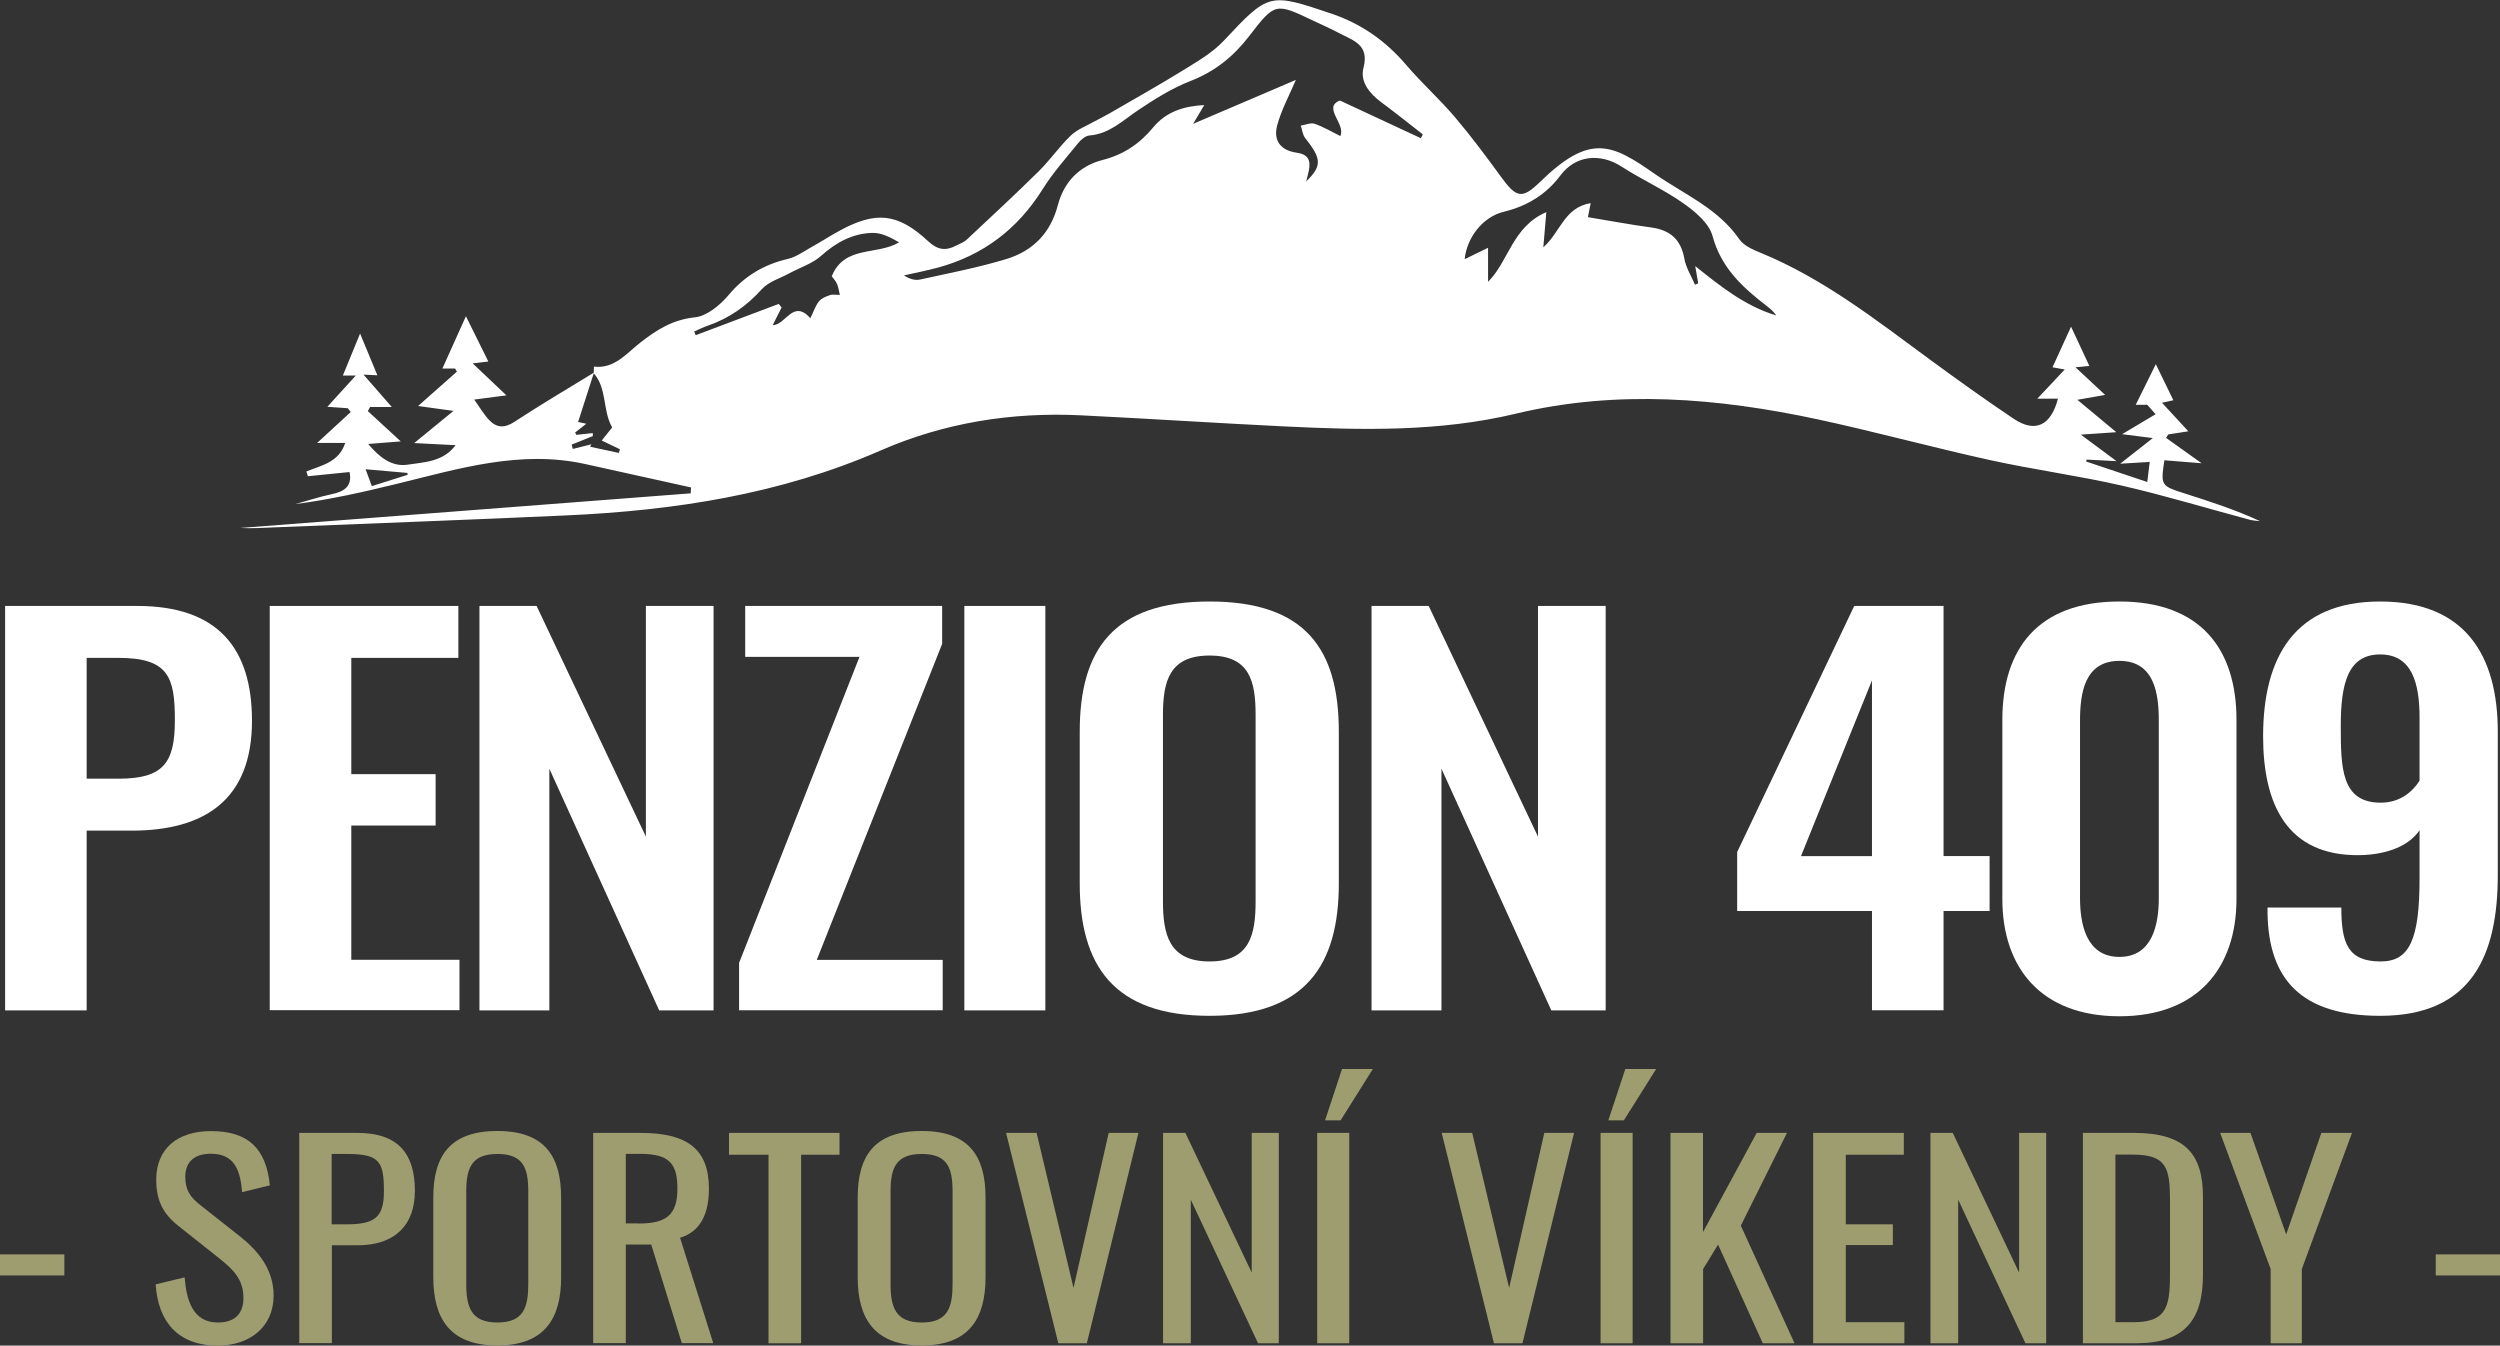 <svg xmlns="http://www.w3.org/2000/svg" id="Vrstva_1" data-name="Vrstva 1" viewBox="0 0 225.31 121.27"><rect x="0" y="0" width="225.31" height="121.27" fill="#333333" stroke="none"/><defs><style>      .cls-1 {        fill: #9e9d6f;      }      .cls-1, .cls-2 {        stroke-width: 0px;      }      .cls-2 {        fill: #fff;      }    </style></defs><path class="cls-2" d="M53.51,33.57c0-.18.01-.35.02-.53,1.86.22,2.93-1.2,4.16-2.15,1.49-1.17,2.93-2.08,4.93-2.29,1.09-.11,2.29-1.11,3.06-2.03,1.45-1.72,3.19-2.74,5.34-3.24.76-.18,1.45-.7,2.16-1.09.83-.46,1.63-.98,2.47-1.44,3.27-1.79,5.26-1.61,8,.94.87.81,1.59.88,2.53.39.32-.17.69-.29.94-.53,2.18-2.04,4.37-4.07,6.49-6.16,1.03-1.02,1.86-2.23,2.9-3.23.59-.56,1.42-.87,2.15-1.28.43-.24.88-.45,1.31-.7,2.18-1.27,4.39-2.5,6.53-3.82,1.32-.82,2.74-1.62,3.79-2.74,4.05-4.32,4.08-4.34,9.71-2.44,2.71.92,4.9,2.47,6.74,4.63,1.38,1.62,2.98,3.05,4.36,4.67,1.46,1.72,2.82,3.54,4.15,5.37,1.4,1.93,1.91,2.09,3.55.49,4.53-4.42,6.47-3.42,10.36-.7,2.65,1.84,5.67,3.08,7.6,5.88.4.58,1.23.93,1.93,1.22,5.65,2.32,10.39,6.05,15.25,9.62,2.48,1.82,4.99,3.62,7.54,5.33,1.94,1.3,3.36.62,3.99-1.81h-1.86c.78-.83,1.54-1.64,2.47-2.63-.61-.11-.89-.16-1.1-.2.55-1.21,1.09-2.38,1.67-3.66.56,1.2,1.09,2.34,1.65,3.54-.25.02-.5.05-1.25.12,1.02.96,1.81,1.69,2.67,2.49-.55.1-1.28.22-2.5.44,1.33,1.11,2.41,2.01,3.51,2.92-.77.05-1.77.12-3.2.22,1.14.85,2.01,1.49,3.22,2.39-1.15-.06-1.92-.1-2.69-.14l-.06.17c1.79.6,3.57,1.2,5.52,1.85.09-.7.15-1.22.22-1.81-.82.05-1.56.09-2.66.16,1.13-.88,1.9-1.49,2.94-2.31-1.1-.14-1.8-.23-2.77-.35,1.21-.72,2.11-1.26,3.02-1.8-.25-.28-.5-.57-.75-.85h-1.04c.61-1.24,1.21-2.45,1.81-3.66.52,1.06,1.04,2.14,1.58,3.25-.13.03-.41.09-1.02.23.85.92,1.58,1.71,2.37,2.57-.55.09-1.18.19-1.81.28-.07.1-.13.21-.2.31,1.06.76,2.12,1.52,3.21,2.29-1.11-.09-2.23-.18-3.36-.27-.34,2.28-.32,2.31,1.86,3,2.28.73,4.55,1.46,6.77,2.49-.31-.04-.63-.05-.94-.13-3.85-1.03-7.66-2.19-11.54-3.08-3.93-.9-7.94-1.43-11.88-2.3-5.17-1.14-10.29-2.54-15.47-3.66-9.04-1.94-18.15-2.7-27.24-.52-6.91,1.65-13.86,1.49-20.84,1.15-6.12-.3-12.23-.7-18.34-1-6.26-.31-12.37.67-18.08,3.17-9.07,3.96-18.59,5.41-28.34,5.85-8.7.4-17.4.71-26.11,1.07-1.09.04-2.17.12-3.26.06,13.53-1.04,27.07-2.08,40.6-3.12,0-.18.02-.35.03-.53-3.16-.7-6.32-1.4-9.49-2.1-5.91-1.32-11.5.43-17.13,1.8-2.98.73-5.98,1.4-9.04,1.8,1.09-.3,2.16-.66,3.26-.89,1.17-.24,1.89-.74,1.62-2-1.25.13-2.5.25-3.75.38-.05-.14-.09-.29-.14-.43,1.34-.55,2.92-.8,3.5-2.57h-2.53c1.05-.97,2.04-1.88,3.03-2.79-.09-.11-.18-.23-.27-.34-.64-.05-1.28-.09-1.84-.13.8-.87,1.57-1.72,2.57-2.82h-1.17c.5-1.23.99-2.42,1.55-3.78.56,1.34,1.05,2.52,1.56,3.76-.28-.01-.52-.03-1.25-.06,1.01,1.16,1.79,2.05,2.55,2.92h-1.96c-.07.12-.14.25-.2.37.91.84,1.83,1.68,2.97,2.73-1.11.09-1.94.15-2.94.23,1.01,1.19,2.12,2.1,3.61,1.86,1.47-.23,3.14-.24,4.27-1.75-1.38-.07-2.56-.13-3.73-.19,1.2-.99,2.32-1.91,3.54-2.9-1.22-.17-2.1-.29-3.19-.44,1.37-1.21,2.44-2.16,3.5-3.1-.06-.09-.12-.19-.17-.28h-1.14c.72-1.59,1.42-3.14,2.12-4.71.66,1.33,1.34,2.7,2.02,4.08-.22.03-.61.07-1.41.17,1.1,1.04,2,1.9,3.04,2.88-.9.12-1.79.23-2.9.38.47.66.85,1.32,1.35,1.85.67.71,1.39.74,2.28.15,2.35-1.54,4.77-2.97,7.16-4.43-.47,1.47-.95,2.93-1.43,4.45.22.05.48.11.74.16-.37.29-.69.54-1.01.79l.11.21c.49-.05.99-.11,1.48-.16,0,.09,0,.18.01.27-.64.26-1.27.51-1.91.77.03.13.07.26.1.39.56-.14,1.12-.28,1.68-.42-.04.07-.08.15-.12.22.86.19,1.73.37,2.59.56.03-.11.06-.22.1-.33-.6-.29-1.19-.57-1.64-.79.36-.46.7-.87.94-1.18-.88-1.53-.44-3.52-1.67-4.89ZM128.04,12.48c.06-.12.13-.25.19-.37-1.25-.97-2.48-1.96-3.75-2.9-1.06-.78-1.92-1.86-1.6-3.09.56-2.12-.95-2.47-2.2-3.14-.76-.4-1.55-.75-2.33-1.12-3.39-1.61-3.44-1.64-5.76,1.38-1.42,1.85-3.09,3.2-5.3,4.06-1.67.65-3.23,1.63-4.72,2.63-1.39.93-2.58,2.14-4.39,2.28-.35.03-.74.36-.99.66-1.11,1.37-2.3,2.7-3.23,4.19-2.25,3.59-5.36,5.95-9.44,7.06-1.01.27-2.03.47-3.05.7.51.34,1.01.47,1.46.37,2.59-.57,5.21-1.07,7.75-1.84,2.39-.72,4-2.33,4.66-4.87.54-2.06,1.92-3.52,4.02-4.06,1.89-.48,3.35-1.46,4.58-2.95,1.13-1.37,2.71-1.91,4.59-2-.38.64-.67,1.12-1,1.69,3.24-1.39,6.35-2.72,9.26-3.96-.59,1.38-1.3,2.69-1.68,4.08-.38,1.39.31,2.28,1.75,2.48,1.05.15,1.28.7,1.1,1.6-.06.3-.14.59-.24.99,1.44-1.4,1.39-2.05-.08-3.89-.24-.3-.28-.75-.41-1.14.42-.06.9-.29,1.26-.16.8.28,1.54.72,2.3,1.1.54-1.07-1.64-2.58-.03-3.2,2.7,1.26,4.99,2.33,7.28,3.39ZM143.1,19.57c2,.33,3.85.68,5.71.93,1.7.23,2.68,1.07,2.99,2.81.14.81.63,1.57.96,2.35.1-.04.19-.08.29-.13-.09-.52-.18-1.04-.27-1.55,2.32,1.86,4.52,3.61,7.3,4.45-.24-.36-.55-.62-.86-.86-2.18-1.67-4.1-3.43-4.88-6.3-.31-1.15-1.56-2.2-2.63-2.95-1.75-1.24-3.75-2.13-5.56-3.3-1.91-1.24-4.15-1.04-5.51.78-1.31,1.75-3.03,2.78-5.13,3.29-1.84.45-3.3,2.26-3.51,4.27.64-.31,1.27-.62,2.11-1.03v3.07c1.87-1.87,2.2-4.98,5.25-6.28-.11,1.24-.18,2.14-.27,3.17,1.51-1.31,1.88-3.6,4.27-3.98-.12.61-.21,1.03-.25,1.25ZM73.03,28.69c.29-.59.45-1.11.77-1.52.22-.28.63-.45.99-.57.27-.09.59-.02.9-.02-.08-.33-.12-.67-.25-.98-.12-.28-.34-.51-.48-.7,1.15-2.82,4.06-1.86,6.07-3.06-.8-.46-1.61-.88-2.42-.85-1.77.05-3.25.85-4.6,2.06-.79.71-1.91,1.06-2.87,1.58-.84.46-1.86.75-2.47,1.42-1.38,1.53-2.96,2.64-4.88,3.3-.42.14-.82.35-1.23.53.05.11.09.22.14.33,2.49-.94,4.99-1.88,7.48-2.82.09.11.17.21.26.32-.26.52-.52,1.04-.8,1.59,1.19,0,1.81-2.37,3.39-.63ZM32.95,42.29c.22.59.36.99.56,1.52,1.14-.36,2.19-.69,3.23-1.02,0-.06-.02-.11-.03-.17-1.15-.1-2.31-.2-3.76-.33Z"></path><path class="cls-2" d="M.46,54.61h11.9c7.25,0,10.35,3.78,10.35,10.35,0,7.15-4.3,9.9-10.85,9.9h-4.05v16.2H.46v-36.45ZM10.66,70.18c4.05,0,5.1-1.4,5.1-5.27s-.55-5.62-5.1-5.62h-2.85v10.89h2.85Z"></path><path class="cls-2" d="M24.31,54.61h17v4.68h-9.65v10.48h7.6v4.63h-7.6v12.1h9.75v4.54h-17.1v-36.45Z"></path><path class="cls-2" d="M43.21,54.61h5.15l9.85,20.79v-20.79h6.1v36.45h-4.9l-9.9-21.78v21.78h-6.3v-36.45Z"></path><path class="cls-2" d="M66.61,86.78l10.85-27.58h-10.3v-4.59h17.75v3.42l-11.3,28.48h11.35v4.54h-18.35v-4.27Z"></path><path class="cls-2" d="M86.91,54.61h7.3v36.45h-7.3v-36.45Z"></path><path class="cls-2" d="M97.31,79.63v-13.68c0-7.38,3-11.74,11.7-11.74s11.65,4.36,11.65,11.74v13.68c0,7.33-3,11.92-11.65,11.92s-11.7-4.54-11.7-11.92ZM113.16,81.21v-16.78c0-3.06-.55-5.35-4.15-5.35s-4.2,2.29-4.2,5.35v16.78c0,3.01.55,5.44,4.2,5.44s4.15-2.43,4.15-5.44Z"></path><path class="cls-2" d="M123.61,54.61h5.15l9.85,20.79v-20.79h6.1v36.45h-4.9l-9.9-21.78v21.78h-6.3v-36.45Z"></path><path class="cls-2" d="M168.71,82.1h-12.15v-5.31l10.55-22.18h8.05v22.54h4.15v4.95h-4.15v8.95h-6.45v-8.95ZM168.71,77.16v-15.84l-6.4,15.84h6.4Z"></path><path class="cls-2" d="M180.46,81.02v-16.15c0-6.39,3.2-10.66,10.55-10.66s10.55,4.32,10.55,10.66v16.15c0,6.21-3.5,10.57-10.55,10.57s-10.55-4.36-10.55-10.57ZM194.56,80.93v-15.97c0-2.47-.4-5.4-3.55-5.4s-3.55,2.92-3.55,5.4v15.97c0,2.34.55,5.31,3.55,5.31s3.55-2.97,3.55-5.31Z"></path><path class="cls-2" d="M204.36,82.33v-.54h6.65c0,3.24.6,4.86,3.55,4.86,2.6,0,3.5-1.98,3.5-7.51v-4.32c-.9,1.35-2.8,2.2-5.4,2.25-6.55.09-8.7-4.59-8.7-10.71,0-7.15,2.85-12.15,10.55-12.15s10.6,4.9,10.6,11.74v12.91c0,7.11-2.25,12.69-10.6,12.69-7.1,0-10.05-3.29-10.15-9.22ZM218.06,70.36v-5.67c0-3.06-.65-5.71-3.55-5.71s-3.55,2.61-3.55,6.43.05,6.93,3.6,6.93c1.8,0,2.9-1.04,3.5-1.98Z"></path><path class="cls-1" d="M0,113.05h5.8v1.9H0v-1.9Z"></path><path class="cls-1" d="M14.04,115.75l2.6-.63c.16,2.04.73,4.07,2.99,4.07,1.51,0,2.31-.77,2.31-2.22,0-1.71-.96-2.6-2.29-3.65l-3.54-2.81c-1.4-1.1-2.03-2.29-2.03-4.19,0-2.79,1.9-4.38,4.94-4.38,3.35,0,4.97,1.57,5.3,4.89l-2.5.61c-.16-1.87-.62-3.46-2.81-3.46-1.46,0-2.31.7-2.31,2.08,0,1.15.39,1.8,1.38,2.57l3.56,2.81c1.59,1.26,3.02,2.95,3.02,5.31,0,2.81-2.11,4.52-5.04,4.52-3.67,0-5.38-2.25-5.59-5.52Z"></path><path class="cls-1" d="M26.96,102.1h5.23c3.77,0,5.2,1.94,5.2,5.24,0,3.02-1.74,4.89-5.17,4.89h-2.31v8.82h-2.94v-18.96ZM31.25,110.34c2.52,0,3.35-.63,3.35-2.97,0-2.69-.39-3.37-3.33-3.37h-1.38v6.34h1.35Z"></path><path class="cls-1" d="M39.05,115.11v-7.19c0-3.75,1.51-5.99,5.77-5.99s5.75,2.27,5.75,5.99v7.21c0,3.72-1.51,6.13-5.75,6.13s-5.77-2.39-5.77-6.16ZM47.61,115.7v-8.31c0-2.11-.44-3.39-2.78-3.39s-2.81,1.29-2.81,3.39v8.31c0,2.11.44,3.49,2.81,3.49s2.78-1.38,2.78-3.49Z"></path><path class="cls-1" d="M53.46,102.1h4.24c4.21,0,6.19,1.43,6.19,5.03,0,2.22-.73,3.86-2.6,4.42l2.99,9.5h-2.83l-2.76-8.89h-2.29v8.89h-2.94v-18.96ZM57.51,110.27c2.47,0,3.54-.7,3.54-3.14,0-2.22-.68-3.14-3.35-3.14h-1.3v6.27h1.12Z"></path><path class="cls-1" d="M69.26,104.07h-3.56v-1.97h9.96v1.97h-3.46v16.99h-2.94v-16.99Z"></path><path class="cls-1" d="M77.3,115.11v-7.19c0-3.75,1.51-5.99,5.77-5.99s5.75,2.27,5.75,5.99v7.21c0,3.72-1.51,6.13-5.75,6.13s-5.77-2.39-5.77-6.16ZM85.85,115.7v-8.31c0-2.11-.44-3.39-2.78-3.39s-2.81,1.29-2.81,3.39v8.31c0,2.11.44,3.49,2.81,3.49s2.78-1.38,2.78-3.49Z"></path><path class="cls-1" d="M90.66,102.1h2.76l3.33,13.97,3.17-13.97h2.68l-4.65,18.96h-2.57l-4.71-18.96Z"></path><path class="cls-1" d="M104.83,102.1h2l5.98,12.59v-12.59h2.44v18.96h-1.87l-6.06-12.94v12.94h-2.5v-18.96Z"></path><path class="cls-1" d="M118.71,102.1h2.89v18.96h-2.89v-18.96ZM120.95,96.34h2.78l-2.91,4.63h-1.4l1.53-4.63Z"></path><path class="cls-1" d="M129.92,102.1h2.76l3.33,13.97,3.17-13.97h2.68l-4.65,18.96h-2.57l-4.71-18.96Z"></path><path class="cls-1" d="M144.25,102.1h2.89v18.96h-2.89v-18.96ZM146.48,96.34h2.78l-2.91,4.63h-1.4l1.53-4.63Z"></path><path class="cls-1" d="M150.54,102.1h2.94v8.94l4.84-8.94h2.73l-4.16,8.36,4.84,10.6h-2.86l-4.03-8.89-1.35,2.2v6.69h-2.94v-18.96Z"></path><path class="cls-1" d="M163.41,102.1h8.17v1.97h-5.23v6.27h4.24v1.87h-4.24v6.95h5.28v1.9h-8.22v-18.96Z"></path><path class="cls-1" d="M173.99,102.1h2l5.98,12.59v-12.59h2.44v18.96h-1.87l-6.06-12.94v12.94h-2.5v-18.96Z"></path><path class="cls-1" d="M187.72,102.1h4.58c4.68,0,6.24,1.94,6.24,5.78v6.98c0,4.03-1.59,6.2-6.01,6.2h-4.81v-18.96ZM192.32,119.16c3.2,0,3.25-1.73,3.25-4.8v-6.16c0-2.93-.31-4.14-3.33-4.14h-1.59v15.1h1.66Z"></path><path class="cls-1" d="M204.64,114.37l-4.55-12.27h2.73l3.22,9.15,3.17-9.15h2.76l-4.52,12.27v6.69h-2.81v-6.69Z"></path><path class="cls-1" d="M219.52,113.05h5.8v1.9h-5.8v-1.9Z"></path></svg>